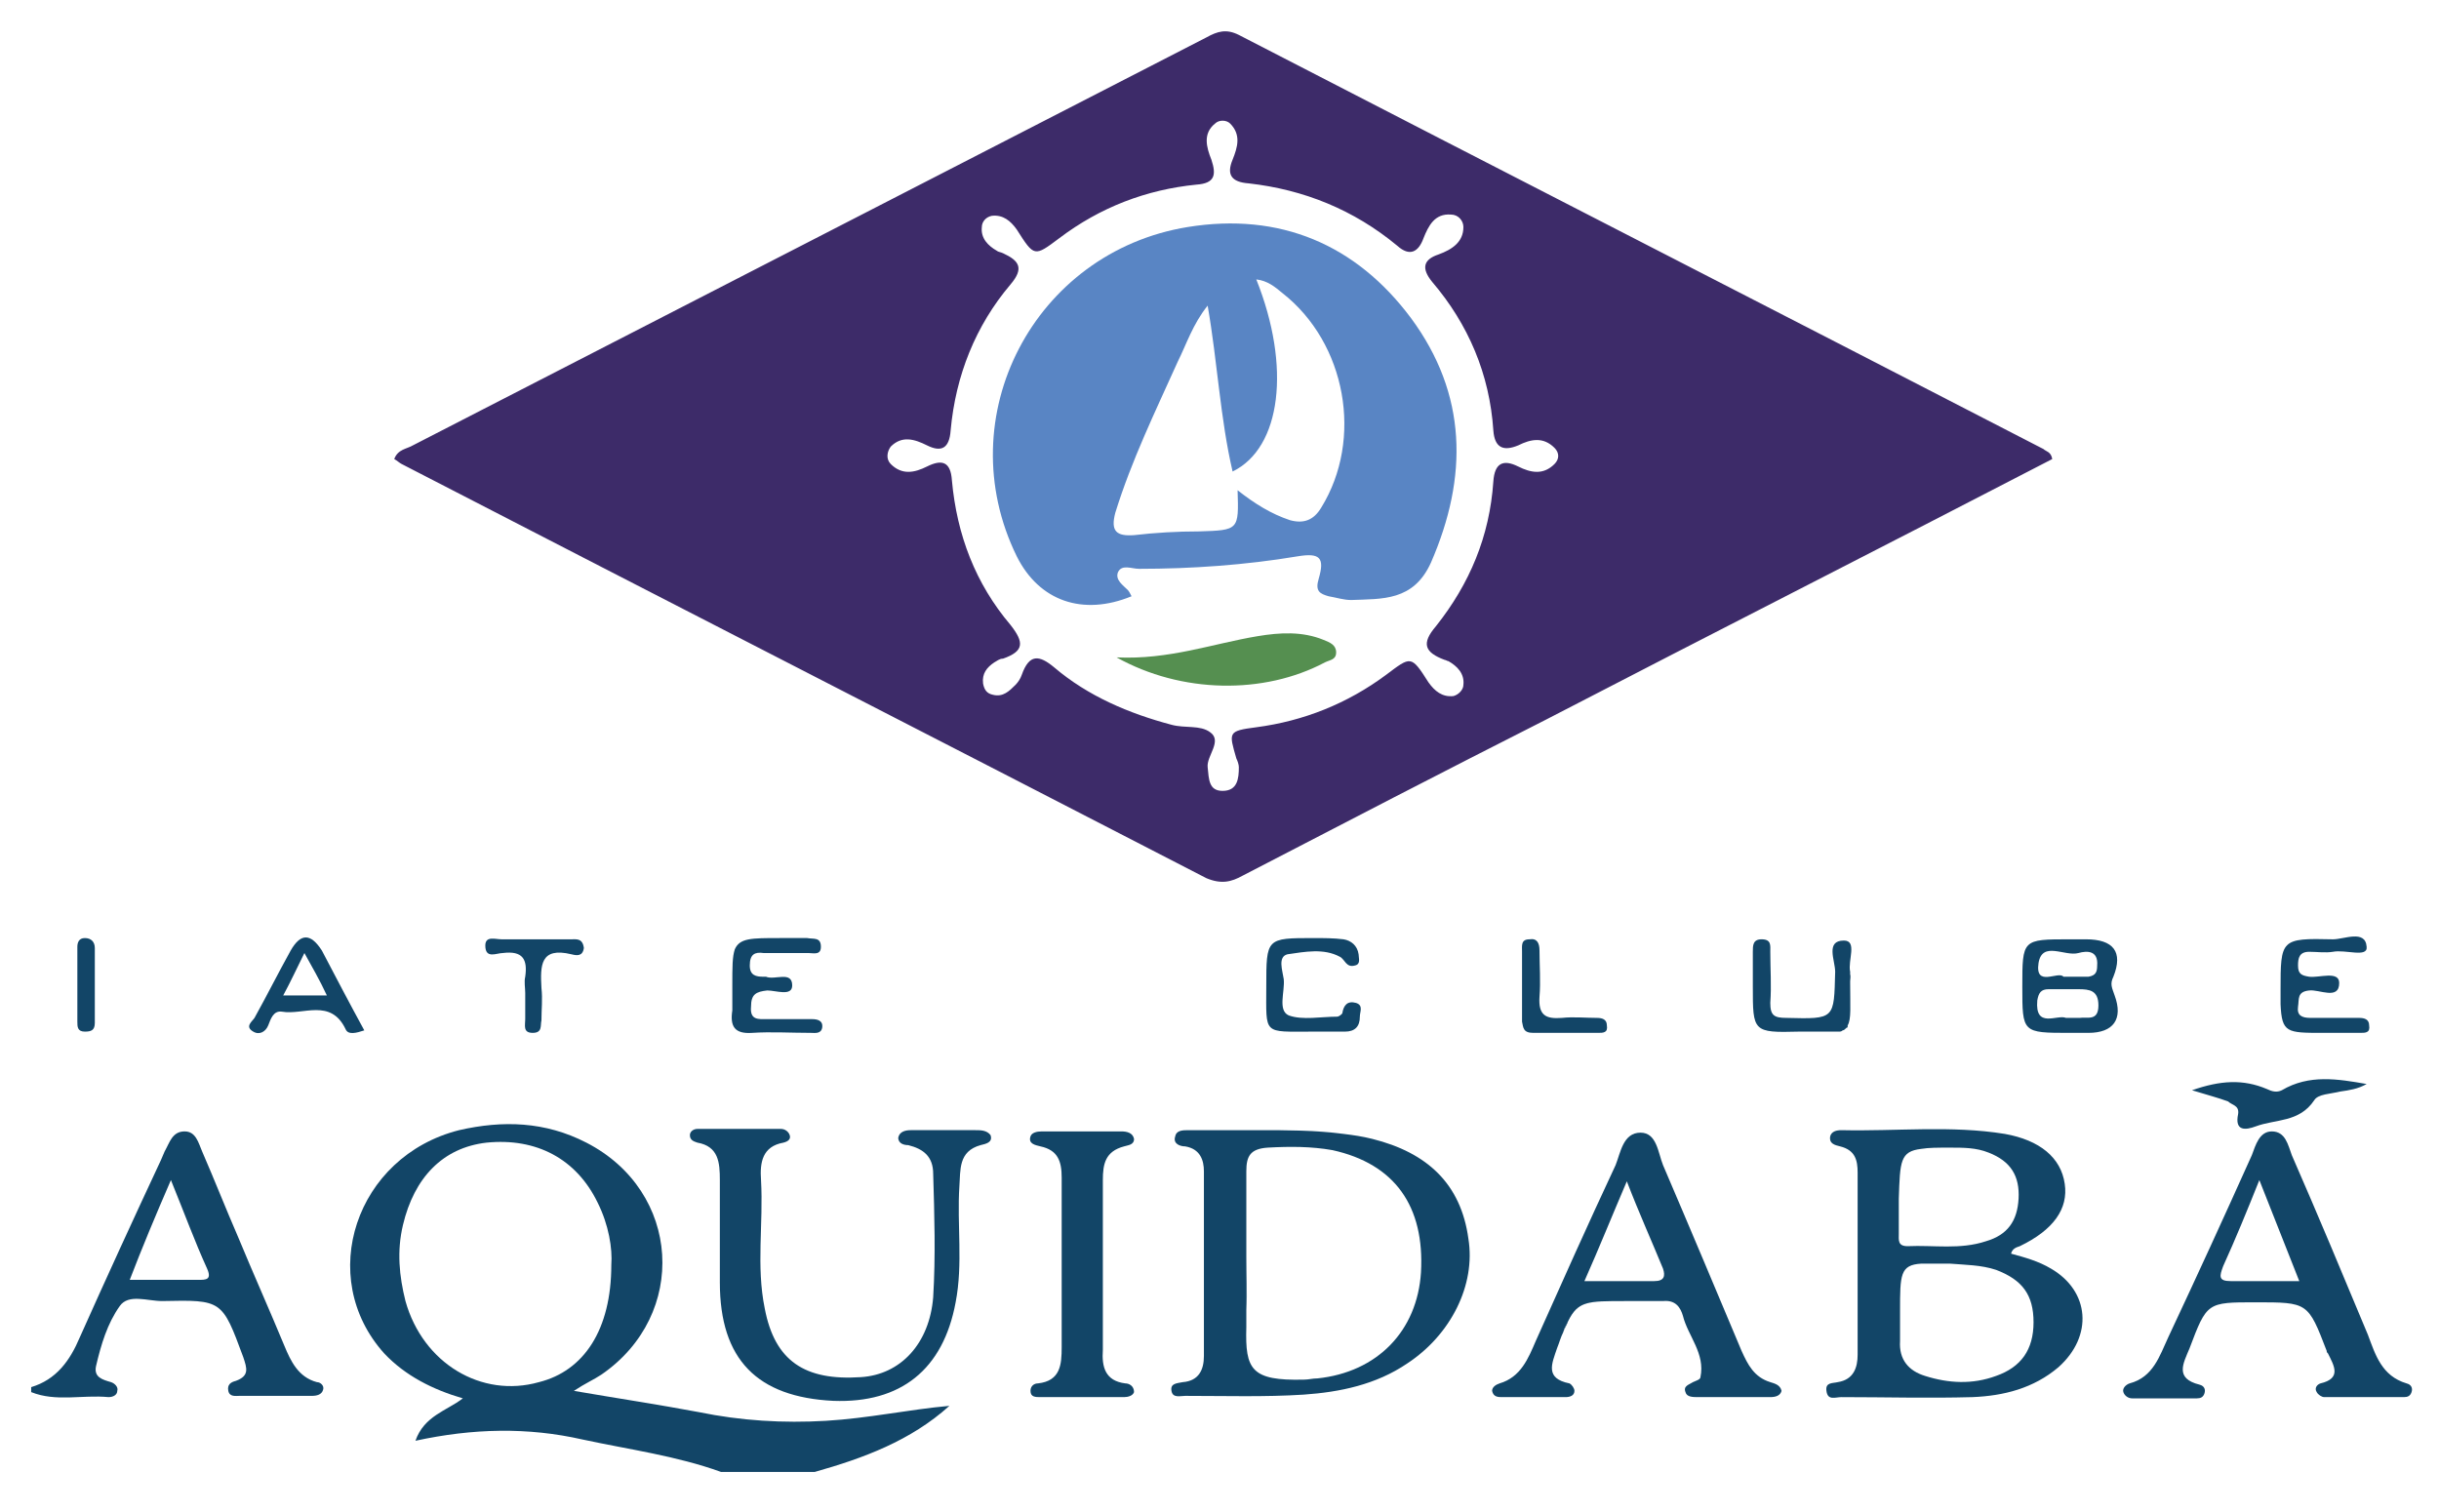 <?xml version="1.0" encoding="utf-8"?>
<!-- Generator: Adobe Illustrator 24.0.1, SVG Export Plug-In . SVG Version: 6.00 Build 0)  -->
<svg version="1.1" id="Camada_1" xmlns="http://www.w3.org/2000/svg" xmlns:xlink="http://www.w3.org/1999/xlink" x="0px" y="0px"
	 viewBox="0 0 195.5 121.2" style="enable-background:new 0 0 195.5 121.2;" xml:space="preserve">
<style type="text/css">
	.st0{fill:#3D2B69;}
	.st1{fill:#124567;}
	.st2{fill:#5985C4;}
	.st3{fill:#558F50;}
</style>
<path class="st0" d="M99.6,70.2c8.1-4.2,16.2-8.4,24.3-12.5c13.5-7,27.1-13.9,40.6-20.9c-0.1-0.6-0.5-0.6-0.7-0.8
	c-21.5-11.1-43-22.1-64.5-33.2c-1-0.5-1.7-0.3-2.6,0.2C75.5,13.9,54.3,24.8,33.1,35.7c-0.5,0.3-1.2,0.3-1.5,1.1
	c0.2,0.1,0.4,0.3,0.6,0.4c21.5,11.1,43,22.1,64.5,33.2C97.9,70.9,98.7,70.7,99.6,70.2z M84.5,53.5c-1.2-1-2-1.1-2.6,0.6
	c-0.1,0.3-0.3,0.6-0.5,0.8c-0.5,0.5-1,1-1.8,0.8c-0.5-0.1-0.7-0.4-0.8-0.9c-0.1-0.8,0.3-1.3,0.9-1.7c0.2-0.1,0.4-0.3,0.7-0.3
	c1.7-0.6,1.7-1.3,0.6-2.7c-2.8-3.3-4.3-7.2-4.7-11.6c-0.1-1.5-0.8-1.7-2-1.1c-1,0.5-2,0.7-2.9-0.2c-0.4-0.4-0.3-1,0-1.4
	c0.9-0.9,1.9-0.6,2.9-0.1c1.2,0.6,1.8,0.2,1.9-1.2c0.4-4.4,2-8.4,4.8-11.7c1.1-1.3,0.7-1.9-0.6-2.5c-0.2-0.1-0.4-0.1-0.5-0.2
	c-0.7-0.4-1.3-1-1.2-1.9c0-0.4,0.3-0.8,0.8-0.9c0.9-0.1,1.5,0.4,2,1.1c1.4,2.2,1.4,2.2,3.4,0.7c3.3-2.5,7-3.9,11-4.3
	c1.5-0.1,1.6-0.8,1.2-2c-0.4-1-0.7-2.1,0.3-2.9c0.3-0.3,0.9-0.3,1.2,0c0.9,0.9,0.6,1.9,0.2,2.9c-0.5,1.2-0.1,1.8,1.3,1.9
	c4.4,0.5,8.4,2.1,11.9,5c1,0.9,1.7,0.5,2.1-0.6c0.4-1,0.9-2,2.2-1.9c0.6,0,1,0.5,1,1c0,1.2-0.9,1.8-2,2.2c-1.2,0.4-1.4,1.1-0.5,2.2
	c2.9,3.4,4.6,7.4,4.9,11.9c0.1,1.4,0.8,1.7,2,1.2c1-0.5,2-0.7,2.9,0.2c0.4,0.4,0.4,0.9,0,1.3c-0.9,0.9-1.9,0.7-2.9,0.2
	c-1.2-0.6-1.9-0.3-2,1.2c-0.3,4.4-1.9,8.2-4.6,11.6c-1.2,1.4-0.9,2.1,0.7,2.7c0.1,0,0.2,0.1,0.3,0.1c0.7,0.4,1.3,1,1.2,1.9
	c0,0.4-0.4,0.8-0.8,0.9c-0.9,0.1-1.5-0.4-2-1.1c-1.4-2.2-1.4-2.1-3.4-0.6c-3.1,2.3-6.6,3.7-10.4,4.2c-2.3,0.3-2.2,0.4-1.6,2.5
	c0.1,0.2,0.2,0.5,0.2,0.7c0,0.9-0.1,1.9-1.3,1.9c-1.1,0-1.1-0.9-1.2-1.9c-0.1-0.9,1.2-2.1,0.2-2.8c-0.8-0.6-2-0.3-3.1-0.6
	C90.5,57.2,87.2,55.8,84.5,53.5z"/>
<g>
	<path class="st1" d="M147.7,82.6c-0.1,0-0.2,0.1-0.3,0.1C147.5,82.7,147.6,82.6,147.7,82.6z"/>
	<path class="st1" d="M148.3,78.7c0,2,0.1,3-0.2,3.5C148.4,81.7,148.3,80.7,148.3,78.7c0-0.2,0-0.4,0-0.6
		C148.4,78.3,148.3,78.5,148.3,78.7z"/>
	<path class="st1" d="M148.1,82.2c0,0.1-0.1,0.1-0.1,0.2C148.1,82.4,148.1,82.3,148.1,82.2z"/>
	<path class="st1" d="M147.4,82.7c-0.1,0-0.2,0-0.4,0C147.2,82.7,147.3,82.7,147.4,82.7z"/>
	<path class="st1" d="M125.7,105.9c-0.1,0.3-0.3,0.6-0.4,0.9C125.4,106.5,125.5,106.2,125.7,105.9z"/>
	<path class="st1" d="M130.2,104.3c-3,0-3.8,0-4.6,1.6C126.5,104.3,127.2,104.3,130.2,104.3c0.7,0,1.5,0,2.3,0
		C131.7,104.3,131,104.3,130.2,104.3z"/>
	<path class="st1" d="M107.7,90.9c-2.3-0.3-4.6-0.3-6.8-0.3c-1.9,0-3.7,0-5.6,0c1.9,0,3.7,0,5.6,0C103.2,90.6,105.5,90.6,107.7,90.9
		z"/>
	<path class="st1" d="M99.9,100.8c0-1.7,0-3.5,0-5.2C99.9,97.4,99.9,99.1,99.9,100.8c0,1.4,0,2.8,0,4.2
		C100,103.6,99.9,102.2,99.9,100.8z"/>
	<path class="st1" d="M42,79.6c0-0.4,0-0.9,0-1.3C42,78.7,42,79.2,42,79.6c0,0.7,0,1.4,0,2.1C42,81,42,80.3,42,79.6z"/>
	<path class="st1" d="M122.1,77.6c0,0.5,0,0.9,0,1.4c0,0.5,0,0.9,0,1.4c0-0.5,0-0.9,0-1.4C122.1,78.5,122.1,78.1,122.1,77.6z"/>
	<path class="st1" d="M154.5,101.3c0.3,0,0.7,0,1.1,0C155.2,101.3,154.8,101.3,154.5,101.3z"/>
	<path class="st1" d="M66.2,113.9c-3.4,0.2-6.8,0-10.2-0.7c-3.2-0.6-6.5-1.1-10-1.7c0.9-0.6,1.6-0.9,2.2-1.3
		c7-4.8,6.4-14.7-1.2-18.6c-3.3-1.7-6.7-1.8-10.2-1c-8.3,2.1-11.5,11.8-6,17.9c1.7,1.8,3.9,2.9,6.3,3.6c-1.3,1-3.1,1.4-3.8,3.4
		c4.6-1,9-1.1,13.4-0.1c3.7,0.8,7.5,1.3,11.1,2.6c2.5,0,5,0,7.5,0c3.9-1.1,7.7-2.5,10.8-5.3C72.8,113,69.6,113.7,66.2,113.9z
		 M32.5,104.3c-0.5-2-0.7-4-0.2-6.1c0.9-3.8,3.2-6.2,6.7-6.6c4-0.4,7.2,1.3,8.9,4.8c0.9,1.8,1.2,3.7,1.1,5c0,5.2-2.2,8.5-5.8,9.4
		C38.6,112.1,33.9,109.3,32.5,104.3z"/>
	<path class="st1" d="M8.7,112c0.4,0,0.7-0.2,0.7-0.5c0.1-0.3-0.2-0.6-0.5-0.7c-0.7-0.2-1.4-0.4-1.2-1.3c0.4-1.7,0.9-3.4,1.9-4.8
		c0.7-1,2.2-0.4,3.4-0.4c4.8-0.1,4.8-0.1,6.5,4.5c0.3,0.9,0.5,1.5-0.6,1.9c-0.4,0.1-0.7,0.3-0.6,0.8c0.1,0.5,0.6,0.4,0.9,0.4
		c1.9,0,3.9,0,5.8,0c0.4,0,0.8-0.1,0.9-0.5c0.1-0.3-0.2-0.6-0.5-0.6c-1.5-0.4-2.1-1.7-2.6-2.9c-1.2-2.9-2.5-5.8-3.7-8.7
		c-1-2.3-1.9-4.6-2.9-6.9c-0.3-0.7-0.5-1.6-1.4-1.6c-1,0-1.2,0.9-1.6,1.6c-0.1,0.2-0.2,0.5-0.3,0.7c-2.2,4.7-4.4,9.5-6.5,14.2
		c-0.8,1.9-1.9,3.4-3.9,4c0,0.1,0,0.2,0,0.4C4.5,112.4,6.6,111.8,8.7,112z M13.7,94.6c1.1,2.7,1.9,4.9,2.9,7.1
		c0.4,0.9-0.1,0.9-0.7,0.9c-1.7,0-3.5,0-5.5,0C11.4,100,12.4,97.6,13.7,94.6z"/>
	<path class="st1" d="M164.4,101.7c-1-0.6-2.1-0.9-3.2-1.2c0.1-0.4,0.4-0.5,0.7-0.6c2.7-1.3,3.9-3,3.6-5c-0.3-2.1-2-3.5-4.8-4
		c-4.3-0.7-8.7-0.2-13.1-0.3c-0.4,0-0.8,0.1-0.9,0.5c-0.1,0.6,0.4,0.7,0.8,0.8c1.2,0.3,1.4,1.1,1.4,2.1c0,4.9,0,9.7,0,14.6
		c0,1-0.3,2-1.6,2.2c-0.4,0.1-1,0-0.9,0.7c0.1,0.8,0.7,0.5,1.2,0.5c3.5,0,7,0.1,10.5,0c2.5-0.1,4.9-0.7,6.9-2.4
		C167.8,107.1,167.5,103.5,164.4,101.7z M154,92.1c0.6-0.1,1.3-0.1,2.3-0.1c1.1,0,2.1,0,3.1,0.4c1.8,0.7,2.5,1.9,2.4,3.7
		c-0.1,1.8-0.9,2.9-2.6,3.4c-2.1,0.7-4.2,0.3-6.3,0.4c-0.8,0-0.7-0.5-0.7-1c0-0.9,0-1.9,0-2.8C152.3,93.1,152.3,92.3,154,92.1z
		 M160,110.3c-1.9,0.7-3.8,0.6-5.7,0c-1.3-0.4-2.1-1.3-2-2.8c0-0.8,0-1.6,0-2.4c0-2.9,0-3.7,1.7-3.8c0.1,0,0.3,0,0.5,0
		c0.3,0,0.7,0,1.1,0c0.2,0,0.5,0,0.7,0c1.2,0.1,2.5,0.1,3.7,0.5c2.1,0.8,3,2,3,4.2C163,108.2,162,109.6,160,110.3z"/>
	<path class="st1" d="M110,91.3c-0.8-0.2-1.5-0.3-2.3-0.4c-2.3-0.3-4.6-0.3-6.8-0.3c-1.9,0-3.7,0-5.6,0c-0.5,0-1,0-1.1,0.5
		c-0.2,0.6,0.4,0.8,0.8,0.8c1.2,0.2,1.5,1.1,1.5,2c0,4.9,0,9.9,0,14.8c0,1.1-0.4,2-1.7,2.1c-0.5,0.1-1,0.1-0.9,0.7
		c0.1,0.6,0.7,0.4,1.1,0.4c3.2,0,6.4,0.1,9.5-0.1c2.9-0.2,5.8-0.8,8.3-2.5c3.5-2.3,5.5-6.3,4.9-10C117.1,94.9,114.4,92.4,110,91.3z
		 M113.9,102c-0.3,4.7-3.5,8-8.3,8.5c-0.4,0-0.7,0.1-1.1,0.1c-4.2,0.1-4.7-0.8-4.6-4.2c0-0.5,0-0.9,0-1.4c0-1.4,0-2.8,0-4.2
		c0-1.7,0-3.5,0-5.2c0-0.6,0-1.2,0-1.7c0-1.2,0.3-1.8,1.7-1.9c1.8-0.1,3.5-0.1,5.2,0.2C111.8,93.3,114.2,96.7,113.9,102z"/>
	<path class="st1" d="M78.2,90.6c-1.7,0-3.5,0-5.2,0c-0.4,0-0.9,0.1-1,0.6c0,0.5,0.5,0.6,0.8,0.6c1.2,0.3,2,0.9,2,2.3
		c0.1,3.3,0.2,6.6,0,9.9c-0.3,3.7-2.6,6.2-5.8,6.4c-4.5,0.3-6.9-1.3-7.7-5.5c-0.7-3.4-0.1-6.8-0.3-10.3c-0.1-1.4,0.1-2.7,1.8-3
		c0.4-0.1,0.6-0.3,0.5-0.6c-0.1-0.3-0.4-0.5-0.7-0.5c-2.2,0-4.5,0-6.7,0c-0.3,0-0.6,0.2-0.6,0.5c0,0.4,0.3,0.5,0.6,0.6
		c1.7,0.3,1.8,1.6,1.8,3c0,1.5,0,3,0,4.5c0,1.2,0,2.5,0,3.7c0,6.2,3,9.2,9.1,9.5c5.4,0.2,8.8-2.5,9.8-7.9c0.6-3.1,0.1-6.2,0.3-9.3
		c0.1-1.3-0.1-2.8,1.7-3.3c0.4-0.1,1-0.2,0.8-0.8C79.1,90.6,78.6,90.6,78.2,90.6z"/>
	<path class="st1" d="M141.9,110.8c-1.3-0.4-1.8-1.4-2.3-2.5c-2.1-5-4.2-10-6.3-14.9c-0.4-1-0.5-2.6-1.8-2.6c-1.4,0-1.6,1.6-2,2.6
		c-2.2,4.7-4.3,9.4-6.4,14.1c-0.6,1.4-1.2,2.9-2.9,3.4c-0.3,0.1-0.6,0.3-0.6,0.6c0.1,0.5,0.5,0.5,0.8,0.5c1.7,0,3.4,0,5.1,0
		c0.3,0,0.7-0.1,0.7-0.5c0-0.2-0.2-0.5-0.4-0.6c-2-0.4-1.4-1.6-1-2.8c0.2-0.5,0.3-0.9,0.5-1.3c0.1-0.4,0.3-0.7,0.4-0.9
		c0.8-1.6,1.5-1.6,4.6-1.6c0.7,0,1.5,0,2.3,0c0.2,0,0.5,0,0.7,0c1-0.1,1.4,0.5,1.6,1.2c0.4,1.6,1.8,3,1.4,4.9c0,0.2-0.4,0.3-0.6,0.4
		c-0.3,0.2-0.8,0.3-0.6,0.8c0.1,0.4,0.6,0.4,1,0.4c1.9,0,3.9,0,5.8,0c0.4,0,0.8-0.1,0.9-0.5C142.7,111,142.2,110.9,141.9,110.8z
		 M132.6,102.7c-1.8,0-3.6,0-5.6,0c1.2-2.7,2.2-5.2,3.4-8c1,2.6,2,4.8,2.9,7C133.5,102.3,133.4,102.7,132.6,102.7z"/>
	<path class="st1" d="M192.9,110.9c-2-0.6-2.5-2.3-3.1-3.9c-2-4.8-4-9.6-6.1-14.4c-0.3-0.8-0.5-1.9-1.6-1.9c-1,0-1.3,1.1-1.6,1.9
		c-2.2,4.9-4.4,9.7-6.7,14.6c-0.7,1.5-1.2,3.2-3.1,3.7c-0.3,0.1-0.6,0.4-0.5,0.7c0.1,0.3,0.4,0.5,0.7,0.5c1.7,0,3.5,0,5.2,0
		c0.3,0,0.5-0.1,0.6-0.4c0.1-0.3,0-0.6-0.4-0.7c-2-0.5-1.3-1.7-0.8-2.9c1.4-3.7,1.4-3.7,5.3-3.7c4.2,0,4.2,0,5.7,3.9
		c0,0.1,0,0.1,0.1,0.2c0.5,1,1.1,2-0.6,2.4c-0.3,0.1-0.5,0.4-0.3,0.7c0.1,0.2,0.4,0.4,0.6,0.4c2.1,0,4.2,0,6.4,0
		c0.3,0,0.5-0.1,0.6-0.4C193.4,111.3,193.3,111,192.9,110.9z M178.8,102.7c-1,0-0.9-0.4-0.6-1.2c1-2.2,1.9-4.4,2.9-6.9
		c1.1,2.8,2.1,5.3,3.2,8.1C182.4,102.7,180.6,102.7,178.8,102.7z"/>
	<path class="st1" d="M90.2,110.9c-1.6-0.2-1.9-1.3-1.8-2.7c0-4.5,0-9.1,0-13.6c0-1.3,0.2-2.3,1.7-2.7c0.3-0.1,0.8-0.1,0.8-0.6
		c-0.1-0.5-0.6-0.6-1-0.6c-2.1,0-4.2,0-6.4,0c-0.4,0-0.8,0.1-0.9,0.4c-0.2,0.6,0.4,0.7,0.8,0.8c1.4,0.3,1.7,1.2,1.7,2.5
		c0,0.6,0,1.2,0,1.8c0,1.8,0,3.6,0,5.3c0,2.2,0,4.4,0,6.5c0,1.4-0.1,2.7-1.9,2.9c-0.3,0-0.6,0.2-0.6,0.6c0,0.5,0.4,0.5,0.8,0.5
		c2.2,0,4.5,0,6.7,0c0.3,0,0.7-0.1,0.8-0.4C90.9,111.1,90.5,110.9,90.2,110.9z"/>
	<path class="st1" d="M169.4,78.3c0.8-2,0-3-2.2-3c-0.4,0-0.9,0-1.3,0c-3.8,0-3.8,0-3.8,3.8c0,3.7,0,3.7,3.8,3.7c0.5,0,1,0,1.5,0
		c2,0,2.8-1.1,2.1-3C169.3,79.2,169.1,78.9,169.4,78.3z M163.4,77.2c0.3-1.8,2.1-0.5,3.2-0.8c0.7-0.2,1.6-0.2,1.5,1
		c0,0.5-0.1,0.8-0.7,0.9c-0.6,0-1.2,0-2,0C165,77.8,163.1,79.2,163.4,77.2z M166.7,81.6c-0.3,0-0.6,0-1.1,0
		c-0.7-0.3-2.5,0.9-2.3-1.4c0.1-0.6,0.3-0.9,0.9-0.9c0.8,0,1.6,0,2.4,0c0.9,0,1.6,0.1,1.6,1.3C168.2,81.9,167.3,81.5,166.7,81.6z"/>
	<path class="st1" d="M60.3,82.8c1.5-0.1,3.1,0,4.7,0c0.3,0,0.8,0.1,0.9-0.4c0.1-0.6-0.4-0.7-0.8-0.7c-1.2,0-2.4,0-3.6,0
		c-0.7,0-1.4,0.1-1.3-1c0-1,0.4-1.2,1.3-1.3c0.7,0,2,0.5,2-0.4c0-1.2-1.4-0.4-2.1-0.7c-0.1,0-0.1,0-0.2,0c-0.6,0-1.1-0.1-1.1-0.9
		c0-0.9,0.4-1.1,1.1-1c1.2,0,2.4,0,3.6,0c0.4,0,1,0.2,1-0.5c0-0.8-0.6-0.6-1.1-0.7c-0.7,0-1.5,0-2.2,0c-2.3,0-3.2,0-3.6,0.9
		c-0.2,0.6-0.2,1.4-0.2,2.9c0,0.3,0,0.7,0,1c0,0.3,0,0.7,0,1C58.5,82.3,58.9,82.9,60.3,82.8z"/>
	<path class="st1" d="M186.2,82.8c1,0,2,0,3,0c0.4,0,0.8,0,0.7-0.6c0-0.5-0.4-0.6-0.8-0.6c-1.3,0-2.6,0-3.9,0c-0.7,0-1.1-0.2-1-0.9
		c0.1-0.6-0.1-1.2,0.9-1.3c0.8-0.1,2.4,0.8,2.4-0.6c0-1-1.6-0.4-2.4-0.5c-0.6-0.1-0.9-0.2-0.9-0.9c0-0.6,0.1-1.1,0.9-1.1
		c0.6,0,1.3,0.1,1.9,0c1-0.2,2.8,0.5,2.7-0.4c-0.1-1.4-1.8-0.6-2.7-0.6c-4.2-0.1-4.2,0-4.2,4.1c0,0.4,0,0.8,0,1.1
		C182.9,82.8,183.3,82.8,186.2,82.8z"/>
	<path class="st1" d="M147.4,82.7c0.1,0,0.2,0,0.3-0.1c0.1,0,0.2-0.1,0.3-0.2c0.1-0.1,0.1-0.1,0.1-0.2c0.3-0.5,0.2-1.5,0.2-3.5
		c0-0.2,0-0.4,0-0.6c0-0.1,0-0.1,0-0.2c-0.2-0.9,0.6-2.5-0.5-2.5c-1.5,0-0.7,1.6-0.7,2.5c-0.1,3.8,0,3.8-3.9,3.7
		c-1,0-1.3-0.2-1.3-1.2c0.1-1.4,0-2.7,0-4.1c0-0.5,0.1-1-0.7-1c-0.7,0-0.7,0.5-0.7,1c0,0.9,0,1.9,0,2.8c0,3.6,0,3.7,3.7,3.6
		c1.3,0,2.2,0,2.8,0C147.2,82.7,147.3,82.7,147.4,82.7z"/>
	<path class="st1" d="M103.2,76.5c1.4-0.2,2.9-0.5,4.2,0.2c0.4,0.2,0.5,0.9,1.2,0.7c0.5-0.1,0.3-0.6,0.3-0.9
		c-0.1-0.7-0.6-1.1-1.2-1.2c-0.8-0.1-1.6-0.1-2.4-0.1c-3.8,0-3.8,0-3.8,3.9c0,3.9-0.3,3.6,3.7,3.6c0.9,0,1.7,0,2.6,0
		c0.8,0,1.2-0.4,1.2-1.2c0-0.4,0.3-0.9-0.3-1.1c-0.7-0.2-1,0.2-1.1,0.8c0,0.1-0.3,0.3-0.4,0.3c-1.3,0-2.8,0.3-3.9-0.1
		c-0.9-0.4-0.3-1.9-0.4-2.9C102.8,77.8,102.4,76.7,103.2,76.5z"/>
	<path class="st1" d="M179.4,89.3c-0.3,1.4,0.6,1.3,1.4,1c1.6-0.6,3.5-0.3,4.7-2.1c0.3-0.5,1.3-0.5,2.1-0.7c0.7-0.1,1.4-0.2,2.1-0.6
		c-2.3-0.4-4.6-0.8-6.8,0.5c-0.4,0.2-0.8,0.1-1.2-0.1c-1.9-0.8-3.7-0.7-6,0.1c1.3,0.4,2.1,0.6,2.9,0.9
		C178.9,88.6,179.5,88.6,179.4,89.3z"/>
	<path class="st1" d="M23.3,76.2c-1,1.8-1.9,3.6-2.9,5.4c-0.2,0.3-0.8,0.7-0.1,1.1c0.5,0.3,1,0,1.2-0.5c0.2-0.5,0.4-1.2,1.1-1.1
		c1.7,0.3,3.9-1.1,5.1,1.4c0.2,0.5,0.9,0.3,1.5,0.1c-1.2-2.2-2.3-4.3-3.4-6.4C24.9,74.8,24.1,74.8,23.3,76.2z M22.7,79.8
		c0.6-1.1,1.1-2.2,1.7-3.4c0.6,1.1,1.2,2.1,1.8,3.4C24.9,79.8,24,79.8,22.7,79.8z"/>
	<path class="st1" d="M45.8,75.3c-1.9,0-3.7,0-5.6,0c-0.5,0-1.3-0.3-1.3,0.5c0,1.1,0.9,0.6,1.4,0.6c1.6-0.2,2,0.5,1.8,1.9
		c-0.1,0.4,0,0.9,0,1.3c0,0.7,0,1.4,0,2.1c0,0.5-0.2,1.1,0.6,1.1c0.8,0,0.6-0.6,0.7-1c0-0.9,0.1-1.7,0-2.6c-0.1-1.8-0.1-3.3,2.4-2.7
		c0.4,0.1,0.9,0.2,1-0.5C46.7,75.2,46.2,75.3,45.8,75.3z"/>
	<path class="st1" d="M122.9,82.8c1.7,0,3.5,0,5.2,0c0.4,0,0.8,0,0.7-0.6c0-0.5-0.4-0.6-0.8-0.6c-0.9,0-1.9-0.1-2.8,0
		c-1.3,0.1-1.9-0.2-1.8-1.7c0.1-1.2,0-2.5,0-3.7c0-0.6-0.2-1-0.8-0.9c-0.7,0-0.6,0.5-0.6,1c0,0.5,0,0.9,0,1.4c0,0.5,0,0.9,0,1.4
		c0,0.5,0,0.9,0,1.4c0,0.5,0,0.9,0,1.4C122.1,82.4,122.1,82.8,122.9,82.8z"/>
	<path class="st1" d="M7.6,76c0-0.5-0.3-0.8-0.8-0.8c-0.5,0-0.6,0.4-0.6,0.7c0,2,0,4,0,6c0,0.4,0,0.8,0.6,0.8c0.5,0,0.8-0.1,0.8-0.7
		c0-1,0-2,0-3C7.6,78,7.6,77,7.6,76z"/>
</g>
<path class="st2" d="M90.4,47.3c-0.4-0.4-1-0.8-0.8-1.4c0.3-0.7,1.1-0.3,1.7-0.3c4.2,0,8.5-0.3,12.7-1c1.8-0.3,2.2,0.1,1.7,1.8
	c-0.3,1,0.1,1.2,0.8,1.4c0.6,0.1,1.2,0.3,1.8,0.3c2.5-0.1,5,0.1,6.4-3c3-6.9,2.9-13.5-1.6-19.6c-4.4-5.9-10.5-8.5-17.9-7.3
	c-12.3,2-19.2,15.2-13.7,26.4c1.8,3.6,5.3,4.8,9.2,3.2C90.6,47.6,90.5,47.4,90.4,47.3z M89.4,41.1c1.3-4.2,3.2-8.1,5-12.1
	c0.7-1.4,1.2-3,2.4-4.5c0.8,4.6,1,9,2,13.3c3.9-1.9,4.7-8.4,1.9-15.4c0.9,0.1,1.5,0.6,2.1,1.1c5.1,4,6.5,11.7,3.1,17.2
	c-0.6,1-1.4,1.3-2.5,1c-1.5-0.5-2.8-1.3-4.2-2.4c0.1,3.2,0.1,3.2-3.1,3.3c-1.7,0-3.5,0.1-5.2,0.3C89.5,43,89,42.6,89.4,41.1z"/>
<path class="st3" d="M106.2,53.1c0.4-0.2,0.9-0.2,0.9-0.8c0-0.6-0.5-0.8-1-1c-1.7-0.7-3.5-0.6-5.3-0.3c-3.6,0.6-7.1,1.9-11.3,1.7
	C94.7,55.6,101.3,55.7,106.2,53.1z"/>
</svg>
